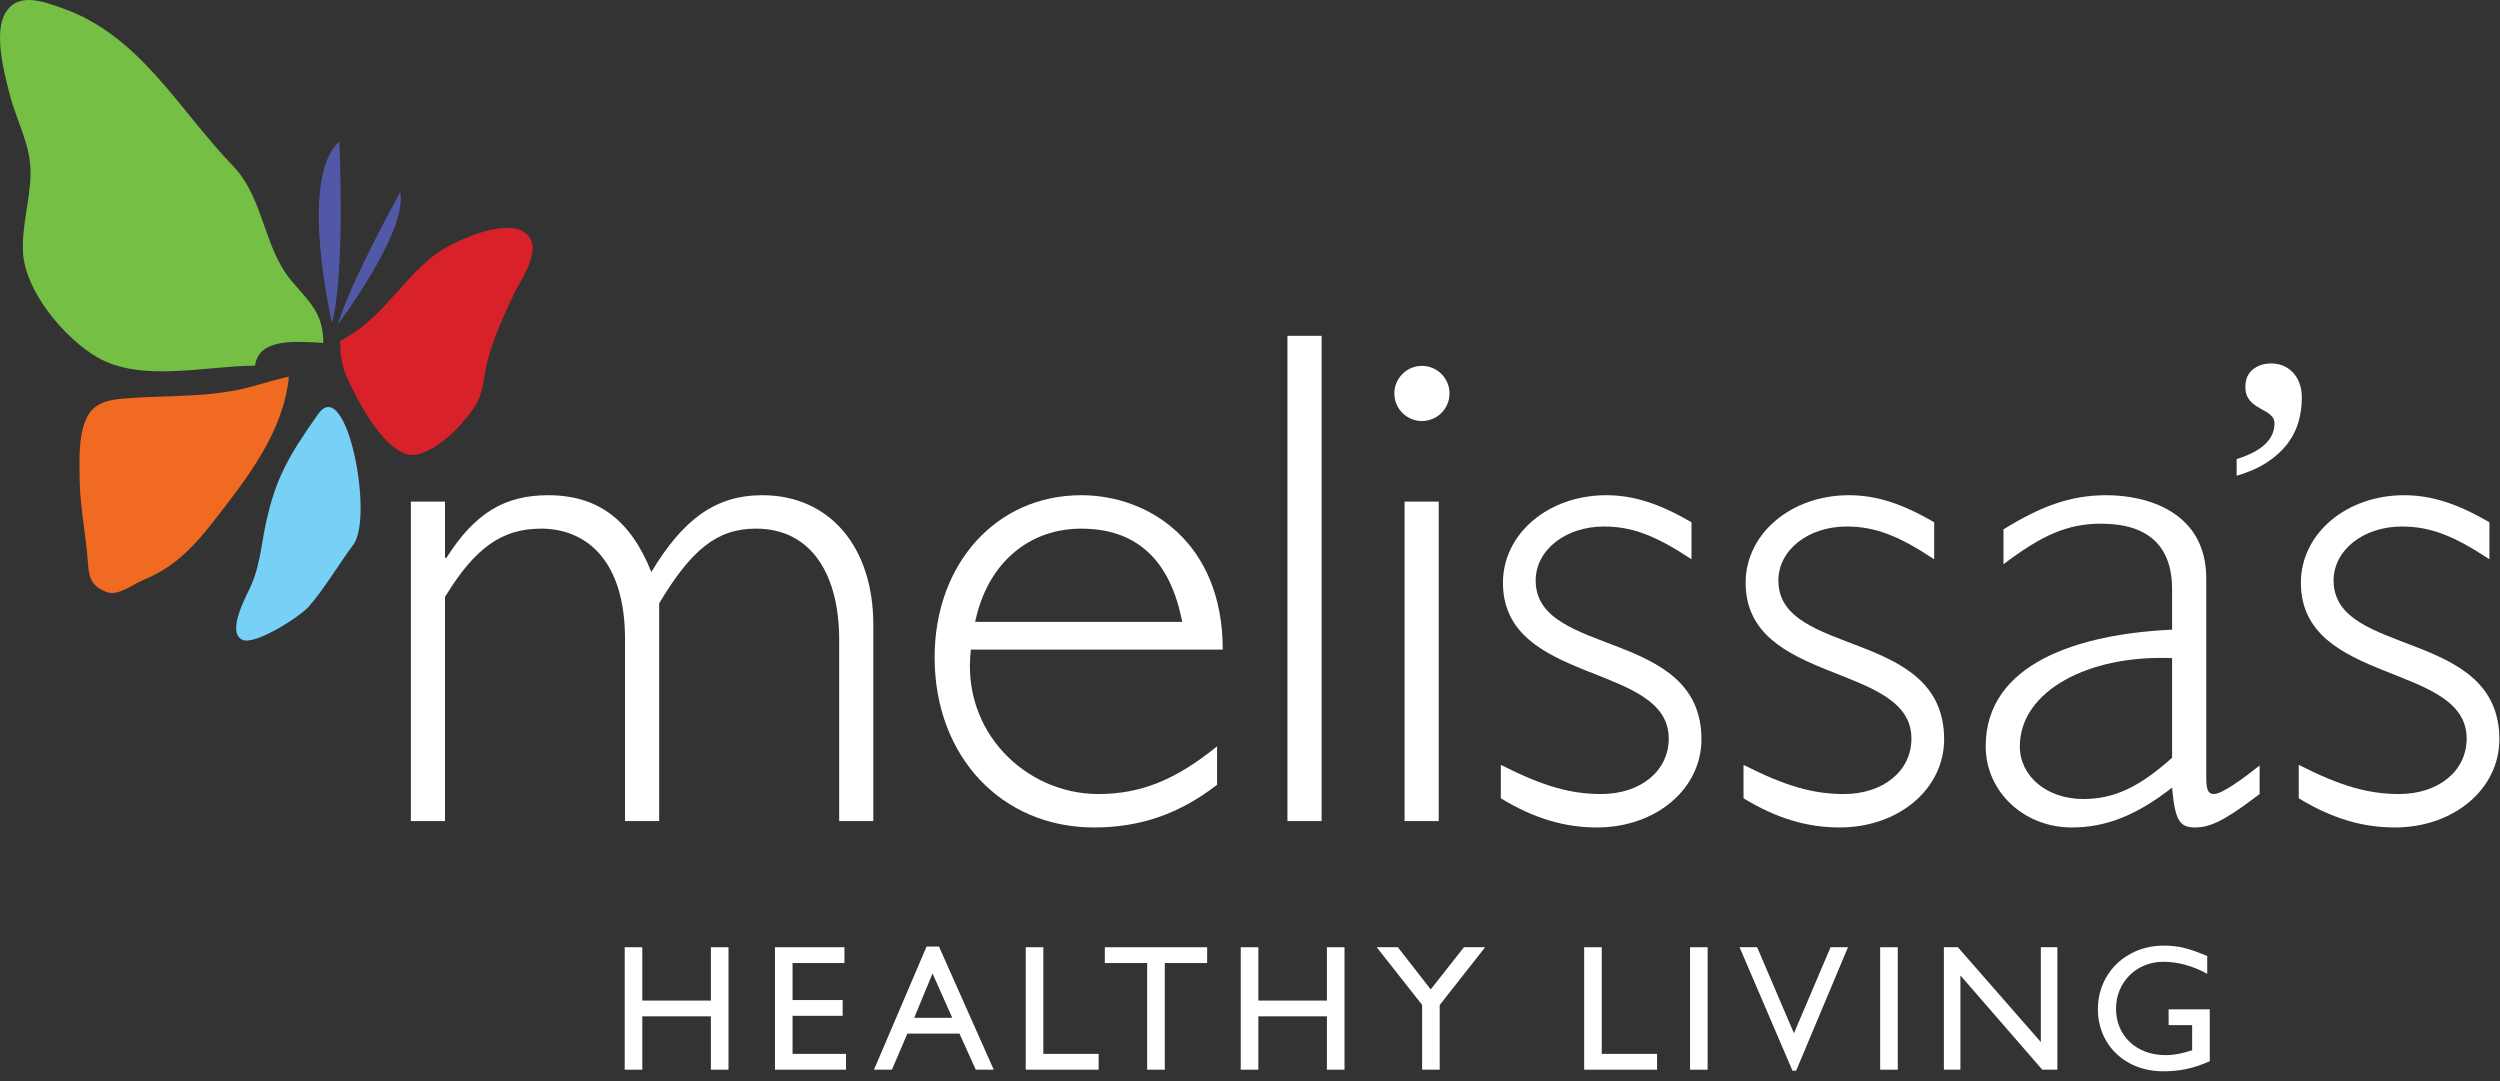<?xml version="1.0" encoding="utf-8"?>
<!-- Generator: Adobe Illustrator 16.0.4, SVG Export Plug-In . SVG Version: 6.00 Build 0)  -->
<!DOCTYPE svg PUBLIC "-//W3C//DTD SVG 1.1//EN" "http://www.w3.org/Graphics/SVG/1.1/DTD/svg11.dtd">
<svg version="1.1" xmlns="http://www.w3.org/2000/svg" xmlns:xlink="http://www.w3.org/1999/xlink" x="0px" y="0px" width="100%"
	 height="100%" viewBox="0 0 185 80" enable-background="new 0 0 185 80" xml:space="preserve">
<rect x="0" y="0" width="185" height="80" fill="#333333" stroke="none"/>
<g id="Layer_1" display="none">
	<g display="inline">
		<g>
			<g>
				<path fill="#FFFFFF" d="M32.828,41.15h0.105c2.1-3.307,4.304-4.619,7.506-4.619c3.673,0,6.087,1.836,7.61,5.667
					c2.361-3.935,4.775-5.667,8.187-5.667c4.933,0,8.188,3.779,8.188,9.552V60.57h-2.52V47.186c0-4.723-1.995-8.187-6.141-8.187
					c-2.887,0-4.776,1.574-7.138,5.511V60.57h-2.52V47.133c0-5.824-2.887-8.134-6.193-8.134c-2.887,0-4.881,1.417-7.085,5.039V60.57
					h-2.519V37.004h2.519V41.15z"/>
				<path fill="#FFFFFF" d="M71.622,47.922c-0.734,6.037,4.041,10.654,9.395,10.654c3.148,0,5.72-1.051,8.765-3.518v2.834
					c-2.782,2.152-5.668,3.15-9.08,3.15c-6.823,0-11.757-5.25-11.757-12.545c0-6.928,4.567-11.966,10.813-11.966
					c5.038,0,10.444,3.516,10.444,11.39H71.622z M87.21,45.873c-0.892-4.617-3.412-6.875-7.452-6.875
					c-3.885,0-6.929,2.572-7.822,6.875H87.21z"/>
				<path fill="#FFFFFF" d="M97.492,60.57h-2.52V24.775h2.52V60.57z"/>
				<path fill="#FFFFFF" d="M106.132,29.079h-2.52v-4.304h2.52V29.079z M106.132,60.57h-2.52V37.004h2.52V60.57z"/>
				<path fill="#FFFFFF" d="M124.78,41.256c-2.625-1.733-4.356-2.415-6.455-2.415c-2.836,0-5.039,1.732-5.039,3.989
					c0,5.668,12.229,3.516,12.229,11.703c0,3.674-3.359,6.51-7.715,6.51c-2.415,0-4.672-0.682-7.086-2.152v-2.467
					c3.096,1.574,5.144,2.152,7.401,2.152c2.886,0,4.985-1.68,4.985-4.094c0-5.617-12.23-3.936-12.23-11.494
					c0-3.623,3.36-6.457,7.611-6.457c2.047,0,3.937,0.63,6.299,1.994V41.256z"/>
				<path fill="#FFFFFF" d="M142.683,41.256c-2.624-1.733-4.354-2.415-6.456-2.415c-2.834,0-5.037,1.732-5.037,3.989
					c0,5.668,12.228,3.516,12.228,11.703c0,3.674-3.358,6.51-7.714,6.51c-2.415,0-4.672-0.682-7.086-2.152v-2.467
					c3.096,1.574,5.143,2.152,7.399,2.152c2.887,0,4.986-1.68,4.986-4.094c0-5.617-12.229-3.936-12.229-11.494
					c0-3.623,3.358-6.457,7.61-6.457c2.047,0,3.937,0.63,6.298,1.994V41.256z"/>
				<path fill="#FFFFFF" d="M166.689,58.576l-0.42,0.314c-2.361,1.783-3.358,2.152-4.355,2.152c-1.155,0-1.469-0.578-1.681-2.939
					c-2.624,2.047-4.881,2.939-7.4,2.939c-3.567,0-6.35-2.678-6.35-5.984c0-6.141,6.876-8.291,13.75-8.607v-2.992
					c0-3.148-1.731-4.827-5.248-4.827c-2.52,0-4.408,0.891-7.189,2.991v-2.572c2.887-1.785,5.037-2.52,7.61-2.52
					c2.939,0,7.348,1.208,7.348,6.14v14.697c0,0.943,0.157,1.207,0.577,1.207c0.577,0,2.099-1.102,3.358-2.1V58.576z
					 M160.233,48.553c-6.14-0.264-11.23,2.412-11.23,6.506c0,2.205,1.994,3.885,4.67,3.885c2.259,0,4.095-0.84,6.561-3.045V48.553z"
					/>
				<path fill="#FFFFFF" d="M183.642,41.256c-2.625-1.733-4.355-2.415-6.455-2.415c-2.835,0-5.038,1.732-5.038,3.989
					c0,5.668,12.229,3.516,12.229,11.703c0,3.674-3.36,6.51-7.716,6.51c-2.413,0-4.67-0.682-7.086-2.152v-2.467
					c3.098,1.574,5.144,2.152,7.401,2.152c2.887,0,4.986-1.68,4.986-4.094c0-5.617-12.229-3.936-12.229-11.494
					c0-3.623,3.358-6.457,7.609-6.457c2.047,0,3.937,0.63,6.298,1.994V41.256z"/>
			</g>
		</g>
		<g>
			<g>
				<g>
					<g>
						<path fill-rule="evenodd" clip-rule="evenodd" fill="#75BF43" d="M0.66,6.744C0.25,5.152-0.449,2.361,0.405,0.942
							C1.341-0.611,3.19,0.114,4.585,0.602c5.744,2.004,8.575,7.466,12.591,11.629c2.313,2.397,2.239,6.04,4.35,8.513
							c1.324,1.553,2.324,2.387,2.324,4.553c-2.383-0.145-4.755-0.278-5.038,1.679c-3.577,0-8.37,1.271-11.632-0.615
							c-2.417-1.396-5.327-4.864-5.483-7.733c-0.102-1.908,0.496-3.779,0.554-5.679c0.068-2.224-0.997-3.886-1.534-5.983
							C0.699,6.895,0.679,6.82,0.66,6.744z"/>
					</g>
					<path fill-rule="evenodd" clip-rule="evenodd" fill="#F16A23" d="M15.265,29.398c0.264-0.189,0.603-0.329,1.157-0.378
						c1.155-0.103,3.752-0.992,4.892-1.235c-0.396,4.061-3.041,7.449-5.625,10.754c-1.476,1.887-2.885,3.33-5.092,4.236
						c-0.776,0.318-1.868,1.203-2.68,0.912c-1.122-0.402-1.352-1.023-1.421-2.055c-0.147-2.15-0.613-4.31-0.624-6.471
						c-0.018-3.843,0.1-6.264,4.499-5.694c1.064,0.139,2.4,0.426,3.393-0.122C14.559,28.906,14.791,29.738,15.265,29.398z"/>
					<g>
						<path fill-rule="evenodd" clip-rule="evenodd" fill="#78D0F5" d="M19.292,40.366c0.11-0.629,0.21-1.264,0.354-1.901
							c0.7-3.13,1.572-4.735,3.822-7.917c2.093-2.958,4.127,7.574,2.597,9.631c-1.103,1.482-2.074,3.162-3.275,4.558
							c-0.634,0.734-4.051,2.953-4.957,2.443c-1.088-0.613,0.278-3.086,0.666-3.938C18.923,42.307,19.12,41.346,19.292,40.366z"/>
					</g>
					<path fill-rule="evenodd" clip-rule="evenodd" fill="#D72128" d="M32.083,18.787c1.263-0.957,5.131-2.715,6.616-1.644
						c1.484,1.071-0.218,3.343-0.788,4.547c-0.722,1.526-1.454,3.139-1.908,4.769c-0.342,1.227-0.293,2.57-1.045,3.643
						c-0.94,1.342-2.426,2.886-4.026,3.39c-2.388,0.753-1.471-1.814-3.33-1.728c0.701-0.033-1.552-2.998-1.638-3.162
						c-0.654-1.235-0.871-2.07-0.871-3.451c3.045-1.561,4.365-4.32,6.951-6.333C32.056,18.808,32.068,18.797,32.083,18.787z"/>
				</g>
			</g>
			<path fill-rule="evenodd" clip-rule="evenodd" fill="#5158A6" d="M24.927,23.921c0,0,5.152-6.808,4.601-9.752
				C29.528,14.169,25.848,20.792,24.927,23.921z"/>
			<path fill-rule="evenodd" clip-rule="evenodd" fill="#5158A6" d="M24.492,23.835c0,0-2.512-10.732,0.54-13.385
				C25.032,10.45,25.492,19.94,24.492,23.835z"/>
		</g>
	</g>
	<g display="inline">
		<g>
			<path fill="#FFFFFF" d="M55.023,77.891h-1.318v-3.998h-5.139v3.998h-1.319v-9.176h1.319v3.996h5.139v-3.996h1.318V77.891z"/>
			<path fill="#FFFFFF" d="M63.712,69.9h-3.888v2.771h3.754v1.182h-3.754v2.854h4.008v1.184h-5.326v-9.176h5.206V69.9z"/>
			<path fill="#FFFFFF" d="M74.899,77.891h-1.346l-1.224-2.703h-3.902l-1.157,2.703h-1.345l3.941-9.229h0.928L74.899,77.891z
				 M68.939,74.004h2.851l-1.479-3.324L68.939,74.004z"/>
			<path fill="#FFFFFF" d="M78.613,76.707h4.144v1.184h-5.462v-9.176h1.318V76.707z"/>
			<path fill="#FFFFFF" d="M90.888,69.9h-3.175v7.99h-1.318V69.9H83.22v-1.186h7.668V69.9z"/>
			<path fill="#FFFFFF" d="M101.181,77.891h-1.319v-3.998h-5.138v3.998h-1.319v-9.176h1.319v3.996h5.138v-3.996h1.319V77.891z"/>
			<path fill="#FFFFFF" d="M110.129,68.715h1.587l-3.404,4.334v4.842h-1.317v-4.857l-3.403-4.318h1.587l2.461,3.162L110.129,68.715z
				"/>
			<path fill="#FFFFFF" d="M120.454,76.707h4.144v1.184h-5.462v-9.176h1.318V76.707z"/>
			<path fill="#FFFFFF" d="M128.387,77.891h-1.317v-9.176h1.317V77.891z"/>
			<path fill="#FFFFFF" d="M135.017,77.971h-0.271l-3.967-9.256h1.318l2.757,6.445l2.744-6.445h1.305L135.017,77.971z"/>
			<path fill="#FFFFFF" d="M142.634,77.891h-1.32v-9.176h1.32V77.891z"/>
			<path fill="#FFFFFF" d="M154.589,77.891h-1.13l-6.132-7.064v7.064h-1.239v-9.176h1.05l6.214,7.104v-7.104h1.237V77.891z"/>
			<path fill="#FFFFFF" d="M166.008,77.258c-1.226,0.539-2.222,0.752-3.499,0.752c-2.812,0-4.884-1.961-4.884-4.652
				c0-2.705,2.127-4.762,4.925-4.762c1.075,0,1.828,0.174,3.27,0.779v1.332c-1.077-0.592-2.194-0.9-3.297-0.9
				c-1.991,0-3.539,1.52-3.539,3.51c0,2.047,1.535,3.484,3.715,3.484c0.712,0,1.358-0.162,1.99-0.363v-1.883h-1.764v-1.186h3.083
				V77.258z"/>
		</g>
	</g>
</g>
<g id="Layer_2">
	<g>
		<path fill-rule="evenodd" clip-rule="evenodd" fill="#74BF44" d="M0.662,6.765C0.25,5.168-0.451,2.368,0.407,0.945
			C1.346-0.613,3.2,0.114,4.6,0.603c5.762,2.01,8.603,7.489,12.631,11.666c2.321,2.405,2.247,6.058,4.363,8.54
			c1.328,1.557,2.332,2.394,2.332,4.566c-2.391-0.145-4.771-0.278-5.054,1.685c-3.59,0-8.396,1.274-11.669-0.616
			c-2.423-1.401-5.343-4.88-5.5-7.759c-0.103-1.914,0.497-3.791,0.556-5.696c0.068-2.23-1-3.898-1.539-6.002
			C0.701,6.916,0.682,6.842,0.662,6.765"/>
		<path fill-rule="evenodd" clip-rule="evenodd" fill="#F16A22" d="M16.464,29.043c0.744-0.104,1.486-0.247,2.226-0.453
			c0.895-0.249,1.782-0.524,2.689-0.719c-0.396,4.074-3.049,7.472-5.642,10.789c-1.48,1.893-2.894,3.34-5.108,4.248
			c-0.779,0.32-1.874,1.206-2.688,0.916c-1.125-0.403-1.354-1.027-1.425-2.061c-0.148-2.157-0.615-4.326-0.626-6.492
			c-0.007-1.377-0.084-2.846,0.436-4.154c0.477-1.201,1.487-1.507,2.694-1.613C11.525,29.283,14.003,29.386,16.464,29.043z"/>
		<path fill-rule="evenodd" clip-rule="evenodd" fill="#77D1F6" d="M19.353,40.492c0.111-0.631,0.21-1.268,0.354-1.908
			c0.703-3.139,1.578-4.75,3.835-7.941c2.101-2.967,4.141,7.597,2.606,9.661c-1.106,1.486-2.082,3.171-3.286,4.572
			c-0.637,0.736-4.064,2.962-4.973,2.45c-1.09-0.614,0.279-3.094,0.667-3.949C18.982,42.439,19.181,41.474,19.353,40.492"/>
		<path fill-rule="evenodd" clip-rule="evenodd" fill="#D82128" d="M32.183,18.846c1.267-0.96,5.148-2.723,6.637-1.649
			c1.489,1.075-0.217,3.354-0.79,4.561c-0.725,1.531-1.458,3.149-1.914,4.784c-0.344,1.23-0.294,2.579-1.049,3.654
			c-0.943,1.346-2.434,2.894-4.038,3.4c-2.396,0.755-4.897-4.74-4.984-4.905c-0.656-1.239-0.874-2.076-0.874-3.462
			c3.055-1.565,4.379-4.333,6.973-6.352C32.156,18.867,32.169,18.856,32.183,18.846"/>
		<path fill-rule="evenodd" clip-rule="evenodd" fill="#5158A6" d="M25.006,23.996c0,0,5.167-6.83,4.615-9.782
			C29.621,14.213,25.928,20.857,25.006,23.996"/>
		<path fill-rule="evenodd" clip-rule="evenodd" fill="#5158A6" d="M24.568,23.909c0,0-2.52-10.766,0.541-13.427
			C25.109,10.482,25.572,20.002,24.568,23.909"/>
		<g>
			<path fill="#FFFFFF" d="M32.931,41.278h0.106c2.105-3.316,4.316-4.632,7.528-4.632c3.686,0,6.107,1.842,7.634,5.685
				c2.369-3.948,4.791-5.685,8.213-5.685c4.949,0,8.213,3.791,8.213,9.581v14.531h-2.526V47.333c0-4.737-2.001-8.214-6.161-8.214
				c-2.896,0-4.791,1.58-7.16,5.528v16.111h-2.527V47.281c0-5.845-2.896-8.162-6.213-8.162c-2.895,0-4.896,1.422-7.107,5.055v16.585
				h-2.527v-23.64h2.527V41.278z"/>
			<path fill="#FFFFFF" d="M71.847,48.07c-0.737,6.056,4.054,10.688,9.424,10.688c3.159,0,5.738-1.054,8.792-3.528v2.843
				c-2.79,2.159-5.686,3.159-9.108,3.159c-6.845,0-11.793-5.265-11.793-12.583c0-6.949,4.581-12.003,10.846-12.003
				c5.054,0,10.476,3.527,10.476,11.424H71.847z M87.483,46.018c-0.894-4.634-3.422-6.898-7.475-6.898
				c-3.897,0-6.95,2.581-7.846,6.898H87.483z"/>
			<rect x="95.271" y="24.852" fill="#FFFFFF" width="2.527" height="35.907"/>
			<path fill="#FFFFFF" d="M106.465,60.759h-2.527v-23.64h2.527V60.759z"/>
			<path fill="#FFFFFF" d="M125.171,41.385c-2.633-1.738-4.37-2.423-6.476-2.423c-2.845,0-5.055,1.738-5.055,4.001
				c0,5.688,12.267,3.527,12.267,11.741c0,3.685-3.369,6.528-7.739,6.528c-2.422,0-4.686-0.685-7.107-2.158v-2.474
				c3.105,1.578,5.159,2.158,7.424,2.158c2.896,0,5.001-1.686,5.001-4.107c0-5.634-12.268-3.949-12.268-11.53
				c0-3.632,3.371-6.475,7.635-6.475c2.054,0,3.949,0.631,6.318,2V41.385z"/>
			<path fill="#FFFFFF" d="M143.129,41.385c-2.631-1.738-4.369-2.423-6.476-2.423c-2.843,0-5.054,1.738-5.054,4.001
				c0,5.688,12.266,3.527,12.266,11.741c0,3.685-3.367,6.528-7.738,6.528c-2.422,0-4.687-0.685-7.107-2.158v-2.474
				c3.105,1.578,5.159,2.158,7.423,2.158c2.896,0,5.002-1.686,5.002-4.107c0-5.634-12.268-3.949-12.268-11.53
				c0-3.632,3.369-6.475,7.635-6.475c2.054,0,3.949,0.631,6.317,2V41.385z"/>
			<path fill="#FFFFFF" d="M167.212,58.759l-0.422,0.315c-2.368,1.79-3.368,2.158-4.37,2.158c-1.158,0-1.473-0.578-1.685-2.949
				c-2.633,2.054-4.896,2.949-7.423,2.949c-3.58,0-6.371-2.686-6.371-6.001c0-6.161,6.897-8.319,13.794-8.636v-3
				c0-3.159-1.736-4.843-5.264-4.843c-2.527,0-4.423,0.894-7.213,3v-2.58c2.896-1.79,5.054-2.526,7.633-2.526
				c2.949,0,7.372,1.21,7.372,6.158v14.742c0,0.947,0.158,1.212,0.578,1.212c0.58,0,2.106-1.106,3.37-2.107V58.759z M160.735,48.702
				c-6.16-0.264-11.267,2.422-11.267,6.529c0,2.211,2.001,3.896,4.686,3.896c2.265,0,4.106-0.844,6.581-3.054V48.702z"/>
			<path fill="#FFFFFF" d="M184.217,41.385c-2.633-1.738-4.37-2.423-6.476-2.423c-2.844,0-5.055,1.738-5.055,4.001
				c0,5.688,12.267,3.527,12.267,11.741c0,3.685-3.369,6.528-7.739,6.528c-2.421,0-4.686-0.685-7.107-2.158v-2.474
				c3.106,1.578,5.159,2.158,7.424,2.158c2.896,0,5.001-1.686,5.001-4.107c0-5.634-12.267-3.949-12.267-11.53
				c0-3.632,3.369-6.475,7.635-6.475c2.053,0,3.948,0.631,6.317,2V41.385z"/>
			<g>
				<polygon fill="#FFFFFF" points="53.908,79.157 52.606,79.157 52.606,75.209 47.53,75.209 47.53,79.157 46.228,79.157 
					46.228,70.095 47.53,70.095 47.53,74.043 52.606,74.043 52.606,70.095 53.908,70.095 				"/>
				<polygon fill="#FFFFFF" points="62.489,71.265 58.649,71.265 58.649,74.003 62.357,74.003 62.357,75.17 58.649,75.17 
					58.649,77.987 62.607,77.987 62.607,79.157 57.348,79.157 57.348,70.095 62.489,70.095 				"/>
				<path fill="#FFFFFF" d="M73.537,79.157h-1.328L71,76.487h-3.854l-1.144,2.67h-1.327l3.892-9.114h0.917L73.537,79.157z
					 M67.652,75.317h2.815l-1.46-3.282L67.652,75.317z"/>
				<polygon fill="#FFFFFF" points="77.206,77.987 81.298,77.987 81.298,79.157 75.904,79.157 75.904,70.095 77.206,70.095 				"/>
				<polygon fill="#FFFFFF" points="89.329,71.265 86.194,71.265 86.194,79.157 84.891,79.157 84.891,71.265 81.756,71.265 
					81.756,70.095 89.329,70.095 				"/>
				<polygon fill="#FFFFFF" points="99.494,79.157 98.192,79.157 98.192,75.209 93.117,75.209 93.117,79.157 91.815,79.157 
					91.815,70.095 93.117,70.095 93.117,74.043 98.192,74.043 98.192,70.095 99.494,70.095 				"/>
				<polygon fill="#FFFFFF" points="108.331,70.095 109.899,70.095 106.537,74.374 106.537,79.157 105.236,79.157 105.236,74.36 
					101.875,70.095 103.442,70.095 105.873,73.217 				"/>
				<polygon fill="#FFFFFF" points="118.53,77.987 122.622,77.987 122.622,79.157 117.229,79.157 117.229,70.095 118.53,70.095 				
					"/>
				<rect x="125.063" y="70.095" fill="#FFFFFF" width="1.301" height="9.062"/>
				<polygon fill="#FFFFFF" points="132.912,79.236 132.646,79.236 128.728,70.095 130.028,70.095 132.752,76.461 135.462,70.095 
					136.751,70.095 				"/>
				<rect x="139.132" y="70.095" fill="#FFFFFF" width="1.303" height="9.062"/>
				<polygon fill="#FFFFFF" points="152.244,79.157 151.127,79.157 145.07,72.181 145.07,79.157 143.848,79.157 143.848,70.095 
					144.883,70.095 151.021,77.111 151.021,70.095 152.244,70.095 				"/>
				<path fill="#FFFFFF" d="M163.521,78.532c-1.211,0.532-2.194,0.744-3.455,0.744c-2.777,0-4.823-1.938-4.823-4.596
					c0-2.672,2.1-4.704,4.863-4.704c1.062,0,1.806,0.172,3.229,0.771v1.314c-1.062-0.584-2.166-0.889-3.255-0.889
					c-1.968,0-3.495,1.5-3.495,3.465c0,2.021,1.515,3.443,3.668,3.443c0.703,0,1.342-0.161,1.966-0.36v-1.86h-1.741v-1.169h3.044
					V78.532z"/>
			</g>
			<circle fill="#FFFFFF" cx="105.223" cy="29.115" r="2.041"/>
			<g>
				<path fill="#FFFFFF" d="M170.336,29.448c0,0.623-0.086,1.225-0.258,1.81c-0.173,0.584-0.453,1.125-0.841,1.623
					c-0.387,0.498-0.885,0.946-1.493,1.342c-0.608,0.397-1.353,0.726-2.232,0.984v-1.234c0.967-0.307,1.675-0.68,2.125-1.121
					c0.45-0.439,0.675-0.947,0.675-1.521c0-0.191-0.053-0.352-0.157-0.481c-0.106-0.129-0.24-0.244-0.402-0.344
					c-0.163-0.101-0.336-0.198-0.518-0.294c-0.182-0.095-0.354-0.21-0.517-0.345c-0.163-0.134-0.297-0.299-0.402-0.496
					c-0.105-0.196-0.157-0.442-0.157-0.739c0-0.565,0.184-0.995,0.553-1.292c0.368-0.296,0.825-0.445,1.371-0.445
					c0.306,0,0.594,0.056,0.861,0.165c0.269,0.11,0.507,0.273,0.718,0.489s0.376,0.483,0.496,0.804
					C170.276,28.67,170.336,29.037,170.336,29.448z"/>
			</g>
		</g>
	</g>
</g>
</svg>
